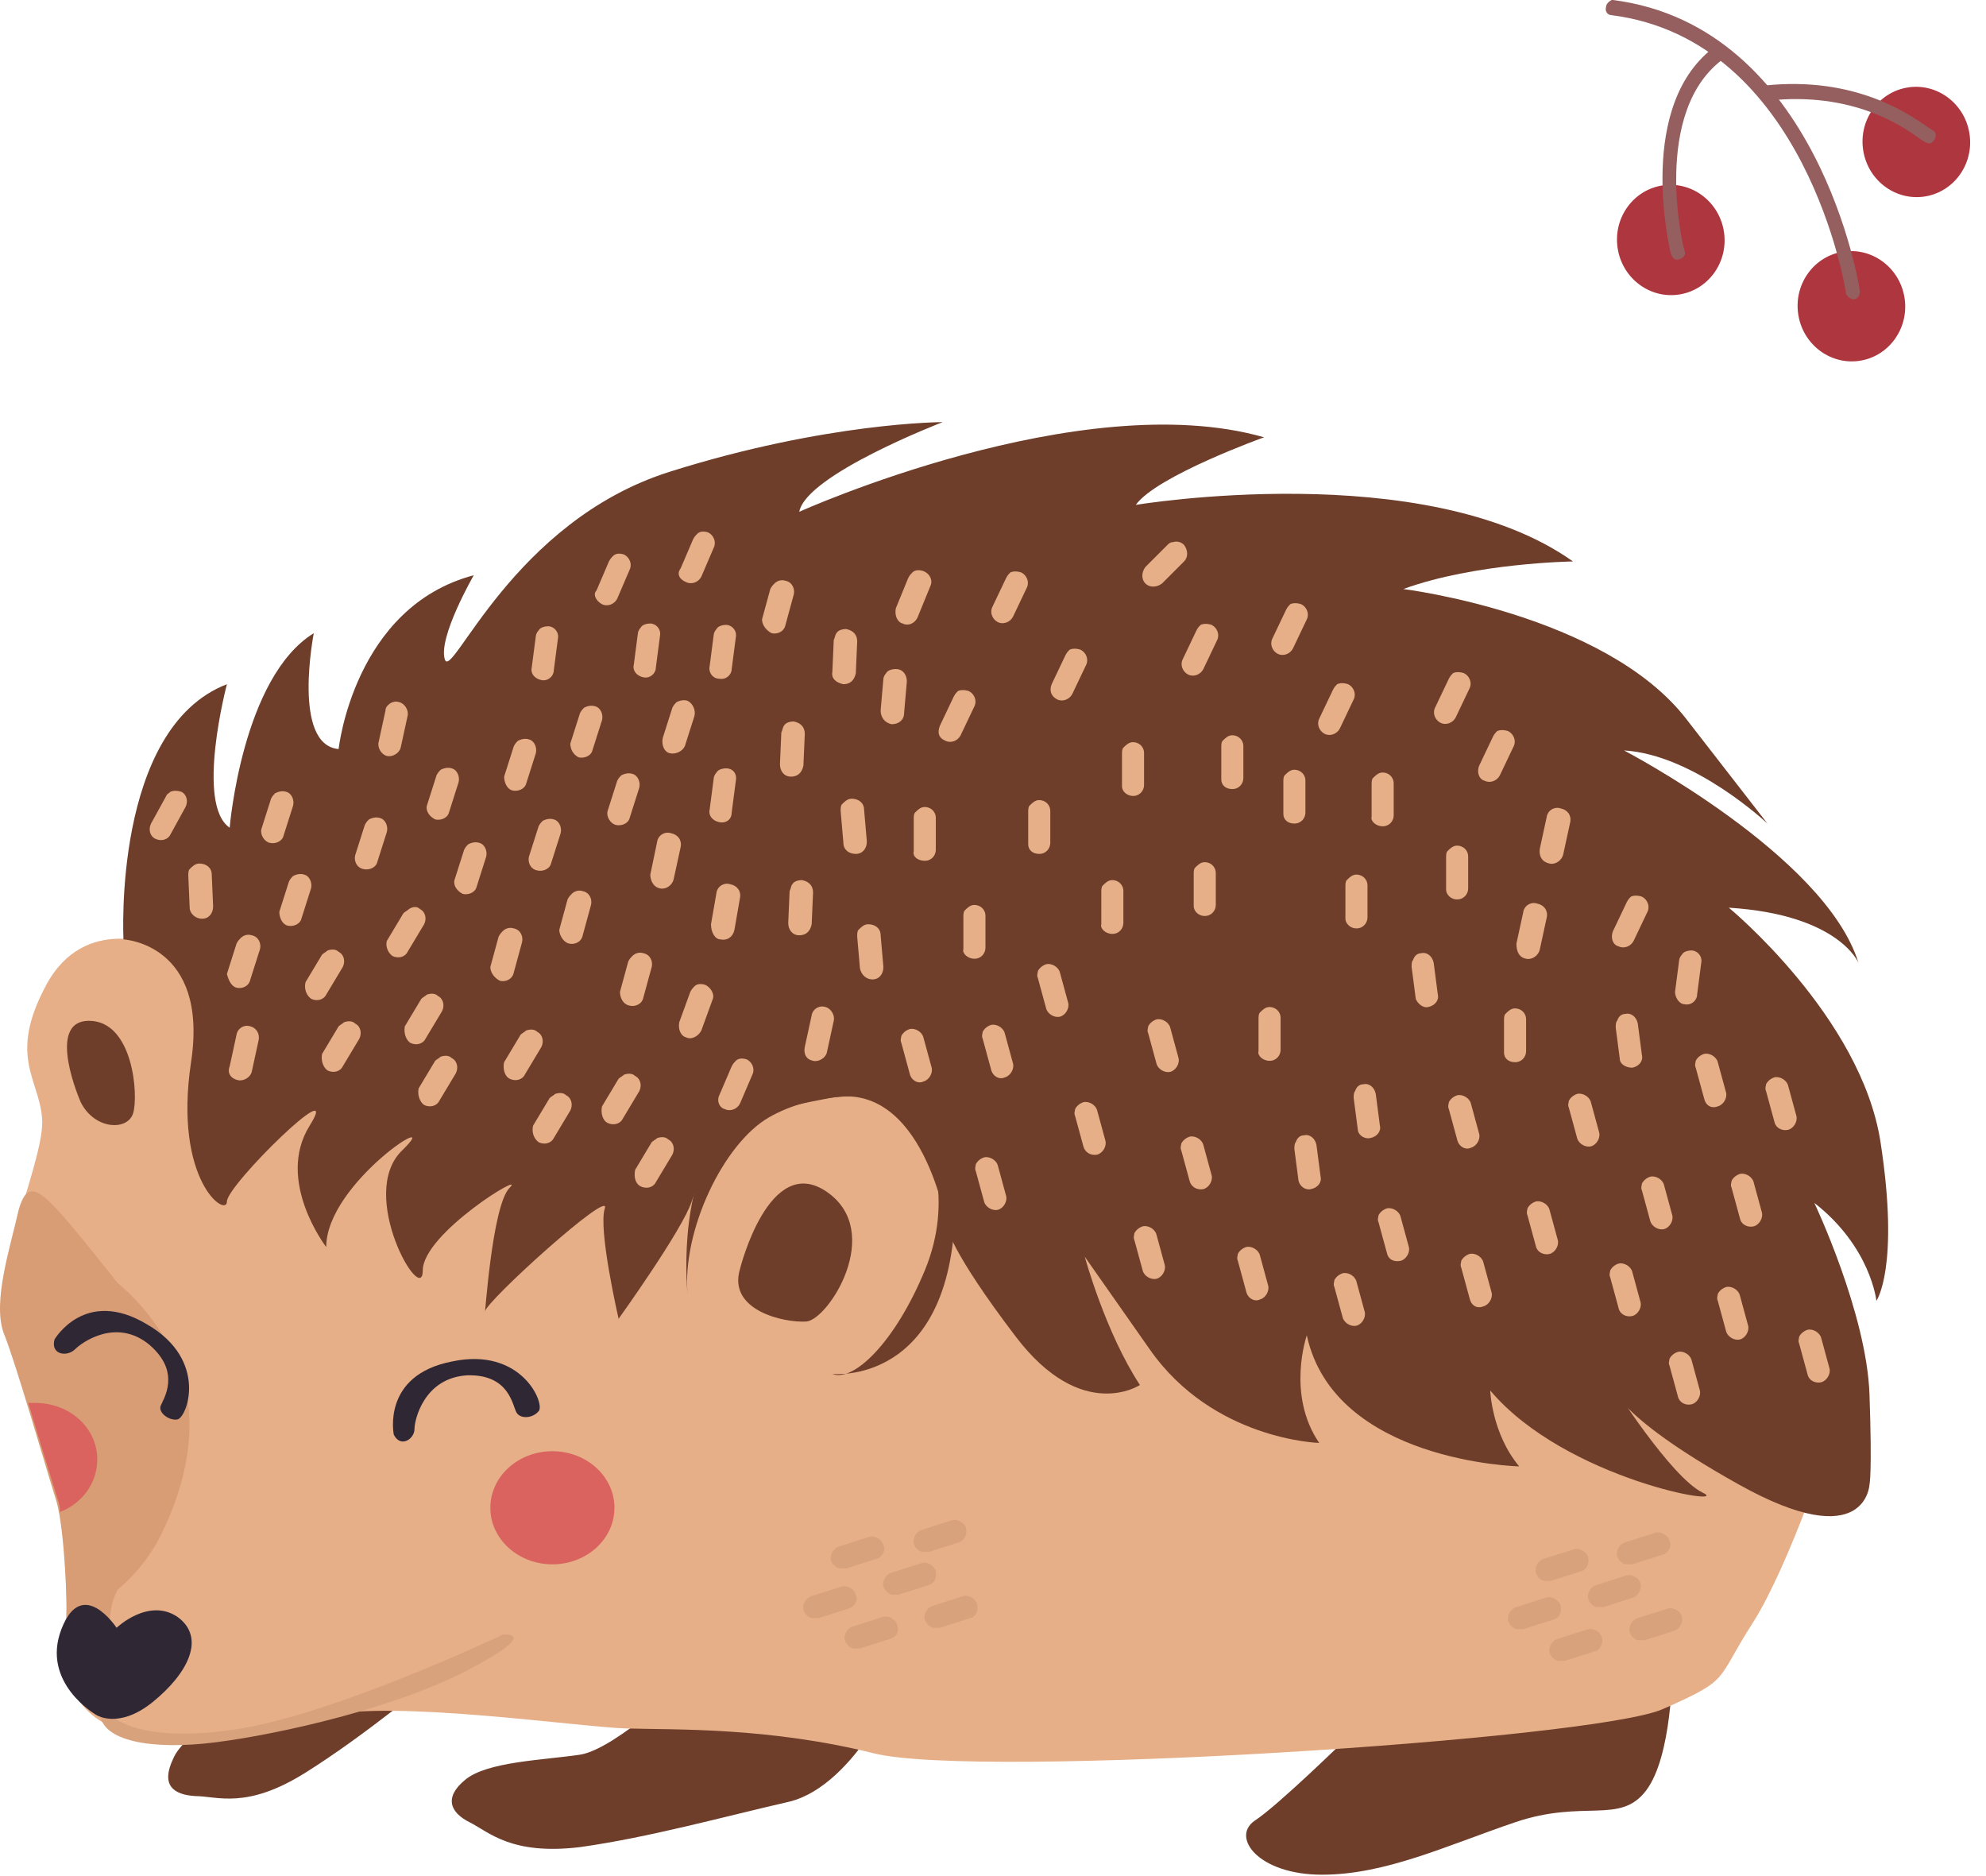 <svg width="144" height="136" fill="none" xmlns="http://www.w3.org/2000/svg"><path d="M139.471 14.257c2.136-.281 3.633-2.285 3.344-4.475-.289-2.19-2.254-3.737-4.389-3.456-2.136.282-3.633 2.285-3.344 4.476.289 2.19 2.254 3.737 4.389 3.455zM134.764 26.165c2.135-.282 3.632-2.285 3.344-4.475-.289-2.19-2.254-3.738-4.389-3.456-2.136.281-3.633 2.285-3.344 4.475.289 2.19 2.254 3.737 4.389 3.456zM121.668 21.362c2.135-.281 3.632-2.285 3.343-4.475-.288-2.19-2.253-3.737-4.389-3.456-2.135.282-3.632 2.285-3.343 4.476.288 2.19 2.253 3.737 4.389 3.455z" fill="#AE363F"/><path d="M116.853 0h.1c14.9 1.9 17.9 20.9 17.9 21.1 0 .3-.1.5-.4.6-.3 0-.5-.2-.6-.4 0-.2-2.9-18.4-17-20.2-.3 0-.5-.3-.4-.6 0-.2.2-.4.4-.5z" fill="#955F5F"/><path d="M127.953 6.2c6.6-.7 10.5 2.1 11.8 3 .1.1.2.1.3.2.2.1.3.2.3.4 0 .3-.2.5-.4.6-.2 0-.4-.1-.7-.3-1.2-.9-4.9-3.5-11.1-2.8-.3 0-.5-.2-.6-.4 0-.4.1-.6.4-.7zM124.653 3.3c.2 0 .4.1.5.2.2.2.1.5-.1.7-5.4 3.8-3 13.9-2.9 14 .1.3-.1.5-.4.6-.3.1-.5-.1-.6-.4-.1-.4-2.6-10.9 3.3-15.1h.2z" fill="#955F5F"/><g><path d="M20.953 117.2s.6 3.7-1.7 5.2-5.9 3.2-6.7 5.1c-.9 1.9 0 2.6 1.6 2.7 1.6 0 3.7 1 8-1.7s8.6-6.3 12.4-9.3c3.8-3 4.9-6.3 4.6-7.9-.4-1.6-14.4.8-18.2 5.9zM97.553 126.1s-4.9 4.8-6.6 5.9c-1.7 1.2.3 3.9 4.9 3.9 4.6 0 9-2.1 14-3.8 5-1.7 7.6.2 9.5-2.3 1.9-2.5 1.9-8.8 1.9-8.8l-23.7 5.1zM49.953 121.7s-5.3 5.1-7.9 5.5c-2.7.4-6.7.5-8.3 1.8-1.6 1.3-1.1 2.4.3 3.1 1.4.7 3 2.4 8 1.8 5-.7 10.4-2.2 15.2-3.3 4.8-1.2 8.3-9 8.6-10.5.3-1.5-10.3-1.4-15.9 1.6z" fill="#6E3E2A"/><path d="M11.553 68.6s-5.4-2.4-8.2 2.8c-2.8 5.2-.5 6.8-.3 9.7.2 2.8-3.2 9.7-2.7 14 .5 4.3 2 5.7 3.5 12.2 1.5 6.5.8 12 .8 12s-.5 4.3 3.7 6c4.2 1.7 10.3.3 15.2-.9 4.9-1.2 18.4.8 21.9.9 3.5.1 10.3-.1 17.9 1.8 7.6 1.9 52.2-1 57.2-3.2s3.8-2 6.5-6.2 5.8-13.7 5.8-13.7-50.9-9.6-60.2-18.3c-9.3-8.7-20-13.3-26.5-10-6.5 3.3-26.9-5-34.6-7.1z" fill="#E6AF88"/><path d="M8.053 124.3s1.6 2.1 8.8 1.1c7.2-1 19.6-6.9 19.6-6.9s2.9-.3-2.4 2.5-13.7 4.7-18.4 5.3c-4.7.6-8.3-.1-8.4-2.1-.1-2 .8.1.8.1z" fill="#D8A27D"/><path d="M8.053 92.4c4.9 6.2 5.5 11.6 5 13.8-.5 2.2-2.1 6.7-4 8.4-1.9 1.7-.8 6.3-.8 6.3l-3.4-3.8s-.1-6.2-.8-8.4c-.7-2.2-2.9-9.9-3.8-12.1-.8-2.3.5-6.2 1.1-8.9.8-2.7 1.8-1.4 6.7 4.7z" fill="#D89D75"/><path d="M5.653 91.9s6.8 3.3 7.2 11.1c.4 7.9-7.4 14.1-7.4 14.1s4-1.4 6.2-5.8 2.7-8.8 1.3-12.3c-1.4-3.5-5.2-7.6-7.3-7.1z" fill="#D89D75"/><g fill="#6E3E2A"><path d="M5.853 79.9s-2.6-5.9.6-5.9 3.6 5.4 3.2 6.7c-.4 1.3-2.8 1.2-3.8-.8zM53.653 92s2.1-8.5 6.3-5.6c4.2 2.9.1 9.3-1.5 9.4-1.6.1-5.7-.8-4.8-3.8z"/></g><g fill="#D8A27D"><path d="M115.153 112.9c-.1-.4-.6-.7-1-.6l-2.2.7c-.4.1-.7.6-.6 1 .1.3.3.5.6.6h.5l2.2-.7c.4-.1.6-.6.5-1zM113.153 116.4c-.1-.4-.6-.7-1-.6l-2.2.7c-.4.1-.7.6-.6 1 .1.3.3.5.6.6h.5l2.2-.7c.4-.1.6-.5.5-1zM118.953 114.8c-.1-.4-.6-.7-1-.6l-2.2.7c-.4.1-.7.6-.6 1 .1.3.3.5.6.6h.5l2.2-.7c.3-.1.6-.6.5-1zM121.053 111.7c-.1-.4-.6-.7-1-.6l-2.2.7c-.4.1-.7.6-.6 1 .1.3.3.5.6.6h.5l2.2-.7c.4-.1.7-.6.5-1zM121.953 117.2c-.1-.4-.6-.7-1-.6l-2.2.7c-.4.1-.7.6-.6 1 .1.3.3.5.6.6h.5l2.2-.7c.3-.1.6-.6.5-1zM116.153 118.7c-.1-.4-.6-.7-1-.6l-2.2.7c-.4.1-.7.6-.6 1 .1.3.3.5.6.6h.5l2.2-.7c.4-.1.6-.6.5-1z"/><g><path d="M64.053 112c-.1-.4-.6-.7-1-.6l-2.2.7c-.4.1-.7.6-.6 1 .1.3.3.5.6.6h.5l2.2-.7c.4-.1.7-.6.5-1zM62.053 115.6c-.1-.4-.6-.7-1-.6l-2.2.7c-.4.1-.7.6-.6 1 .1.3.3.5.6.6h.5l2.2-.7c.4-.1.7-.6.5-1zM67.853 113.9c-.1-.4-.6-.7-1-.6l-2.2.7c-.4.1-.7.6-.6 1 .1.3.3.5.6.6h.5l2.2-.7c.4-.1.6-.6.5-1zM70.053 110.8c-.1-.4-.6-.7-1-.6l-2.2.7c-.4.1-.7.6-.6 1 .1.3.3.5.6.6h.5l2.2-.7c.3-.1.6-.5.5-1zM70.853 116.3c-.1-.4-.6-.7-1-.6l-2.2.7c-.4.1-.7.6-.6 1 .1.3.3.5.6.6h.5l2.2-.7c.4-.1.6-.5.5-1zM65.053 117.8c-.1-.4-.6-.7-1-.6l-2.2.7c-.4.1-.7.6-.6 1 .1.3.3.5.6.6h.5l2.2-.7c.4-.1.7-.5.5-1z"/></g></g><g><path d="M40.053 113.4c2.485 0 4.5-1.835 4.5-4.1 0-2.264-2.015-4.1-4.5-4.1s-4.5 1.836-4.5 4.1c0 2.265 2.015 4.1 4.5 4.1z" fill="#DA635F"/><path d="M28.553 104s-.9-4.3 4.2-5.3c5.1-1.1 6.8 3.1 6.3 3.6-.4.5-1.3.6-1.6.1-.3-.5-.5-2.8-3.6-2.7-3.1.2-3.8 3.2-3.8 3.9 0 .7-1 1.4-1.5.4z" fill="#302735"/><g><path d="M3.953 97.1s2.2-3.8 6.7-1.1c4.5 2.6 2.9 6.8 2.2 6.9-.6.1-1.4-.5-1.2-1 .2-.5 1.5-2.4-.8-4.4-2.4-2-4.9-.2-5.4.3-.6.6-1.8.4-1.5-.7z" fill="#302735"/><path d="M7.053 105.8c0-2.3-2-4.1-4.5-4.1h-.5c.8 2.7 1.7 5.6 2.1 6.9.1.3.2.6.2 1 1.6-.6 2.7-2.1 2.7-3.8z" fill="#DA635F"/></g><path d="M6.953 124.3s-4-2.3-2.5-6.2c1.5-3.9 4-.1 4-.1s2.3-2.2 4.4-.8c2.1 1.5.8 4.1-1.8 6.2-2.5 2-4.1.9-4.1.9z" fill="#302735"/></g><g><g fill="#6E3E2A"><path d="M60.353 99.6s8.6.9 8.9-11.9l-2.1-5s2.1 4.1-.1 9.4c-2.2 5.3-5.2 8.1-6.7 7.5zM49.853 93.8s-.8-7.4 2.4-11.7c3.2-4.3 10-3.3 10.7-2.6 0 0-3.9-.4-7.2 1.5-3.3 1.9-6.3 8.2-5.9 12.8z"/><path d="M8.953 68.1s-.8-15.3 7.5-18.5c0 0-2.3 8.7.2 10.4 0 0 .9-10.9 6.1-14.1 0 0-1.6 8.1 1.8 8.4 0 0 1.1-10.3 9.8-12.6 0 0-2.6 4.5-2.1 6.1.5 1.6 4.9-10 16.3-13.6 11.4-3.6 19.8-3.6 19.8-3.6s-9.9 3.8-10.4 6.5c0 0 20.4-9.2 33.7-5.4 0 0-7.8 2.8-9.3 4.9 0 0 21-3.5 31.7 4.1 0 0-7.1.1-12.3 2 0 0 14.6 1.8 20.5 9.4l5.9 7.6s-5.3-5-10.4-5.3c0 0 14.6 7.6 17 15.4 0 0-1.4-3.5-9.4-4 0 0 9.6 7.9 11 17 1.4 9.1-.3 11.5-.3 11.5s-.4-3.9-4.5-7.1c0 0 3.8 8 4 13.9.2 5.8 0 6.5 0 6.5s-.2 5.2-9.5 0-9.2-7.3-9.2-7.3 4.3 6.8 6.6 7.9c2.3 1.1-9.9-.9-15.4-7.4 0 0 .1 3.1 2.1 5.5 0 0-13.4-.3-15.4-9.5 0 0-1.5 4.3.9 7.8 0 0-7.7-.2-12.3-6.8l-4.7-6.7s1.5 5.5 4 9.3c0 0-4.2 2.8-9-3.5s-5-8-5-8-1.7-10.7-8.5-9.3c-6.8 1.3-8.1 1.8-10 7.5-.7 2.1-5.3 8.5-5.3 8.5s-1.5-6.5-1-8-8.7 6.8-8.7 7.5c0 .7.5-7.7 1.8-9 1.3-1.3-6.3 3.3-6.3 6s-4.8-5.5-1.5-8.7c3.3-3.2-5.5 2.3-5.5 7 0 0-3.7-4.8-1.2-8.8 2.5-4-6 4.3-6 5.5 0 1.2-3.9-1.5-2.6-10.1 1.3-8.6-4.9-8.9-4.9-8.9z"/></g><g fill="#E6AF88"><path d="M83.853 92.7c.4-.1.7-.6.6-1l-.6-2.2c-.1-.4-.6-.7-1-.6-.3.1-.5.3-.6.5 0 .1-.1.3 0 .5l.6 2.2c.1.4.6.7 1 .6zM79.553 83.7c.4-.1.7-.6.6-1l-.6-2.2c-.1-.4-.6-.7-1-.6-.3.1-.5.3-.6.5 0 .1-.1.3 0 .5l.6 2.2c.1.4.5.7 1 .6zM87.253 86.2c.4-.1.7-.6.6-1l-.6-2.2c-.1-.4-.6-.7-1-.6-.3.1-.5.3-.6.5 0 .1-.1.3 0 .5l.6 2.2c.1.4.5.7 1 .6zM84.853 77.7c.4-.1.7-.6.6-1l-.6-2.2c-.1-.4-.6-.7-1-.6-.3.1-.5.3-.6.5 0 .1-.1.3 0 .5l.6 2.2c.1.4.6.7 1 .6zM91.353 94.2c.4-.1.7-.6.6-1l-.6-2.2c-.1-.4-.6-.7-1-.6-.3.1-.5.3-.6.5 0 .1-.1.3 0 .5l.6 2.2c.1.5.6.8 1 .6zM98.353 96.1c.4-.1.7-.6.6-1l-.6-2.2c-.1-.4-.6-.7-1-.6-.3.1-.5.3-.6.5 0 .1-.1.3 0 .5l.6 2.2c.1.4.6.7 1 .6zM101.553 91.4c.4-.1.7-.6.6-1l-.6-2.2c-.1-.4-.6-.7-1-.6-.3.1-.5.3-.6.5 0 .1-.1.3 0 .5l.6 2.2c.1.5.5.7 1 .6zM107.553 94.7c.4-.1.7-.6.6-1l-.6-2.2c-.1-.4-.6-.7-1-.6-.3.1-.5.3-.6.5 0 .1-.1.3 0 .5l.6 2.2c.1.5.5.8 1 .6zM112.353 90.9c.4-.1.7-.6.6-1l-.6-2.2c-.1-.4-.6-.7-1-.6-.3.1-.5.3-.6.5 0 .1-.1.3 0 .5l.6 2.2c.1.5.6.7 1 .6zM118.353 95.4c.4-.1.7-.6.6-1l-.6-2.2c-.1-.4-.6-.7-1-.6-.3.1-.5.3-.6.5 0 .1-.1.3 0 .5l.6 2.2c.1.5.6.7 1 .6zM120.653 89.1c.4-.1.7-.6.6-1l-.6-2.2c-.1-.4-.6-.7-1-.6-.3.1-.5.3-.6.5 0 .1-.1.3 0 .5l.6 2.2c.1.4.6.7 1 .6zM126.153 97.1c.4-.1.7-.6.6-1l-.6-2.2c-.1-.4-.6-.7-1-.6-.3.1-.5.3-.6.5 0 .1-.1.3 0 .5l.6 2.2c.1.4.6.7 1 .6zM132.053 100.2c.4-.1.7-.6.6-1l-.6-2.2c-.1-.4-.6-.7-1-.6-.3.1-.5.3-.6.5 0 .1-.1.3 0 .5l.6 2.2c.1.5.6.7 1 .6zM122.653 101.8c.4-.1.7-.6.6-1l-.6-2.2c-.1-.4-.6-.7-1-.6-.3.1-.5.3-.6.5 0 .1-.1.3 0 .5l.6 2.2c.1.5.6.7 1 .6zM127.153 88.9c.4-.1.7-.6.6-1l-.6-2.2c-.1-.4-.6-.7-1-.6-.3.1-.5.3-.6.5 0 .1-.1.3 0 .5l.6 2.2c.1.5.6.7 1 .6zM129.653 81.9c.4-.1.7-.6.6-1l-.6-2.2c-.1-.4-.6-.7-1-.6-.3.1-.5.3-.6.5 0 .1-.1.3 0 .5l.6 2.2c.1.5.6.7 1 .6zM124.553 80.2c.4-.1.7-.6.6-1l-.6-2.2c-.1-.4-.6-.7-1-.6-.3.1-.5.3-.6.5 0 .1-.1.3 0 .5l.6 2.2c.1.5.5.8 1 .6zM115.353 83.1c.4-.1.7-.6.6-1l-.6-2.2c-.1-.4-.6-.7-1-.6-.3.1-.5.3-.6.5 0 .1-.1.3 0 .5l.6 2.2c.1.4.6.7 1 .6zM118.353 77.4c.5-.1.8-.5.7-.9l-.3-2.3c-.1-.5-.5-.8-.9-.7-.3 0-.5.2-.6.5-.1.1-.1.3-.1.5l.3 2.3c0 .3.4.6.9.6zM99.353 82.5c.5-.1.8-.5.7-.9l-.3-2.3c-.1-.5-.5-.8-.9-.7-.3 0-.5.2-.6.5-.1.1-.1.3-.1.5l.3 2.3c0 .3.4.7.9.6zM103.553 73c.5-.1.8-.5.7-.9l-.3-2.3c-.1-.5-.5-.8-.9-.7-.3 0-.5.2-.6.5-.1.1-.1.3-.1.5l.3 2.3c.1.3.5.7.9.6zM95.053 86.2c.5-.1.8-.5.7-.9l-.3-2.3c-.1-.5-.5-.8-.9-.7-.3 0-.5.2-.6.5-.1.1-.1.3-.1.5l.3 2.3c.1.4.5.7.9.6zM106.653 83.2c.4-.1.7-.6.6-1l-.6-2.2c-.1-.4-.6-.7-1-.6-.3.1-.5.3-.6.5 0 .1-.1.3 0 .5l.6 2.2c.1.5.6.8 1 .6zM72.353 87.7c.4-.1.7-.6.6-1l-.6-2.2c-.1-.4-.6-.7-1-.6-.3.1-.5.3-.6.5 0 .1-.1.3 0 .5l.6 2.2c.1.4.6.7 1 .6zM66.953 78.4c.4-.1.7-.6.6-1l-.6-2.2c-.1-.4-.6-.7-1-.6-.3.1-.5.3-.6.5 0 .1-.1.3 0 .5l.6 2.2c.1.5.6.8 1 .6zM46.453 86c.4.2.9.1 1.1-.3l1.2-2c.2-.4.1-.9-.3-1.1-.2-.2-.5-.2-.8-.1-.1.1-.3.2-.4.3l-1.2 2c-.1.5 0 1 .4 1.2zM52.553 80.4c.4.2.9 0 1.1-.4l.9-2.1c.2-.4 0-.9-.4-1.1-.3-.1-.6-.1-.8.1-.1.1-.2.2-.3.4l-.9 2.1c-.2.4 0 .9.4 1zM58.953 76.9c.4.1.9-.2 1-.6l.5-2.3c.1-.4-.2-.9-.6-1-.3-.1-.6 0-.8.2-.1.1-.2.3-.2.4l-.5 2.3c-.1.5.1.9.6 1zM57.953 67.8c.5 0 .8-.3.9-.8l.1-2.3c0-.5-.3-.8-.8-.9-.3 0-.6.1-.7.3-.1.1-.1.3-.2.5l-.1 2.3c0 .5.3.9.8.9zM57.353 56.3c.5 0 .8-.3.9-.8l.1-2.3c0-.5-.3-.8-.8-.9-.3 0-.6.1-.7.3-.1.1-.1.3-.2.5l-.1 2.3c0 .5.3.9.8.9zM55.953 45.9c.4.1.9-.1 1-.6l.6-2.2c.1-.4-.1-.9-.6-1-.3-.1-.6 0-.8.2-.1.1-.2.2-.3.4l-.6 2.2c0 .4.3.8.7 1zM63.253 71c.5 0 .8-.4.8-.9l-.2-2.3c0-.5-.4-.8-.9-.8-.3 0-.5.2-.7.4-.1.1-.1.3-.1.5l.2 2.3c.1.5.5.8.9.8zM62.053 61.9c.5 0 .8-.4.8-.9l-.2-2.3c0-.5-.4-.8-.9-.8-.3 0-.5.2-.7.4-.1.1-.1.3-.1.5l.2 2.3c0 .5.4.8.9.8zM61.153 49.6c.5 0 .8-.3.9-.8l.1-2.3c0-.5-.3-.8-.8-.9-.3 0-.6.1-.7.3-.1.1-.1.3-.2.5l-.1 2.3c-.1.5.3.8.8.9zM64.653 52.5c.5 0 .9-.3.9-.8l.2-2.3c0-.5-.3-.9-.8-.9-.3 0-.6.1-.7.3-.1.1-.2.3-.2.4l-.2 2.3c0 .5.3.9.8 1zM65.453 45.2c.4.2.9 0 1.1-.5l.9-2.2c.2-.4 0-.9-.5-1.1-.3-.1-.6-.1-.8.1-.1.1-.2.2-.3.4l-.9 2.2c-.1.5.1 1 .5 1.1zM44.053 81.4c.4.2.9.1 1.1-.3l1.2-2c.2-.4.1-.9-.3-1.1-.2-.2-.5-.2-.8-.1-.1.1-.3.2-.4.3l-1.2 2c-.1.4 0 1 .4 1.2zM45.653 72.9c.4.1.9-.1 1-.6l.6-2.2c.1-.4-.1-.9-.6-1-.3-.1-.6 0-.8.2-.1.1-.2.2-.3.4l-.6 2.2c0 .4.2.9.7 1zM36.253 71.1c.4.1.9-.1 1-.6l.6-2.2c.1-.4-.1-.9-.6-1-.3-.1-.6 0-.8.2-.1.1-.2.2-.3.4l-.6 2.2c0 .4.3.8.7 1zM41.253 68.4c.4.1.9-.1 1-.6l.6-2.2c.1-.4-.1-.9-.6-1-.3-.1-.6 0-.8.2-.1.1-.2.2-.3.4l-.6 2.2c0 .4.3.9.7 1zM47.853 64.4c.4.1.9-.2 1-.7l.5-2.3c.1-.5-.2-.9-.7-1-.3-.1-.6 0-.8.2-.1.1-.2.3-.2.4l-.5 2.4c0 .4.2.9.7 1zM49.753 75.2c.4.2.9-.1 1.1-.5l.8-2.2c.2-.4-.1-.9-.5-1.1-.3-.1-.6-.1-.8.1-.1.1-.2.2-.3.4l-.8 2.2c-.1.5.1 1 .5 1.1zM52.253 68.1c.5.1.9-.2 1-.7l.4-2.3c.1-.5-.2-.9-.7-1-.3-.1-.6 0-.8.2-.1.1-.2.3-.2.4l-.4 2.3c0 .6.3 1.1.7 1.1zM52.153 59.6c.5.1.9-.2.9-.7l.3-2.3c.1-.5-.2-.9-.7-.9-.3 0-.6.1-.7.3-.1.1-.2.3-.2.4l-.3 2.3c-.1.4.2.8.7.9zM39.053 82.8c.4.2.9.1 1.1-.3l1.2-2c.2-.4.1-.9-.3-1.1-.2-.2-.5-.2-.8-.1-.1.1-.3.2-.4.3l-1.2 2c-.1.4 0 .9.4 1.2zM36.953 78.2c.4.2.9.1 1.1-.3l1.2-2c.2-.4.1-.9-.3-1.1-.2-.2-.5-.2-.8-.1-.1.1-.3.2-.4.3l-1.2 2c-.1.4 0 1 .4 1.2zM30.753 80.1c.4.2.9.1 1.1-.3l1.2-2c.2-.4.1-.9-.3-1.1-.2-.2-.5-.2-.8-.1-.1.1-.3.2-.4.3l-1.2 2c-.1.5.1 1 .4 1.2zM29.753 75.6c.4.2.9.1 1.1-.3l1.2-2c.2-.4.1-.9-.3-1.1-.2-.2-.5-.2-.8-.1-.1.1-.3.2-.4.3l-1.2 2c-.1.5.1 1 .4 1.2zM23.753 77.6c.4.2.9.1 1.1-.3l1.2-2c.2-.4.1-.9-.3-1.1-.2-.2-.5-.2-.8-.1-.1.1-.3.2-.4.3l-1.2 2c-.1.5.1 1 .4 1.2zM22.553 72.4c.4.2.9.1 1.1-.3l1.2-2c.2-.4.1-.9-.3-1.1-.2-.2-.5-.2-.8-.1-.1.1-.3.2-.4.3l-1.2 2c-.1.4 0 .9.4 1.2zM28.453 69.3c.4.2.9.1 1.1-.3l1.2-2c.2-.4.1-.9-.3-1.1-.2-.2-.5-.2-.8 0-.1.1-.3.2-.4.3l-1.2 2c-.1.3 0 .8.4 1.1zM20.853 67.1c.4.1.9-.1 1-.5l.7-2.2c.1-.4-.1-.9-.5-1-.3-.1-.6 0-.8.1-.1.1-.2.2-.3.4l-.7 2.2c0 .4.2.9.6 1zM26.353 63c.4.1.9-.1 1-.5l.7-2.2c.1-.4-.1-.9-.5-1-.3-.1-.6 0-.8.1-.1.1-.2.2-.3.4l-.7 2.2c-.1.4.1.9.6 1zM33.553 64.8c.4.1.9-.1 1-.5l.7-2.2c.1-.4-.1-.9-.5-1-.3-.1-.6 0-.8.1-.1.1-.2.2-.3.4l-.7 2.2c-.1.4.2.8.6 1zM38.953 63.1c.4.1.9-.1 1-.5l.7-2.2c.1-.4-.1-.9-.5-1-.3-.1-.6 0-.8.1-.1.1-.2.2-.3.4l-.7 2.2c-.1.4.1.9.6 1zM44.653 59.8c.4.1.9-.1 1-.5l.7-2.2c.1-.4-.1-.9-.5-1-.3-.1-.6 0-.8.1-.1.1-.2.2-.3.4l-.7 2.2c-.1.4.2.9.6 1zM41.953 54.9c.4.1.9-.1 1-.5l.7-2.2c.1-.4-.1-.9-.5-1-.3-.1-.6 0-.8.1-.1.1-.2.2-.3.4l-.7 2.2c0 .4.2.8.6 1zM48.553 54.6c.4.1.9-.1 1.1-.5l.7-2.2c.1-.4-.1-.9-.5-1.1-.3-.1-.6 0-.8.1-.1.1-.2.2-.3.4l-.7 2.2c-.1.5.1 1 .5 1.1zM52.153 49.2c.5.1.9-.3.9-.7l.3-2.3c.1-.5-.3-.9-.7-.9-.3 0-.6.1-.7.3-.1.1-.2.3-.2.4l-.3 2.3c-.1.4.2.9.7.9zM46.653 49.1c.5.1.9-.3.9-.7l.3-2.3c.1-.5-.3-.9-.7-.9-.3 0-.6.1-.7.3-.1.1-.2.3-.2.4l-.3 2.3c-.1.4.2.8.7.9zM43.653 43.8c.4.2.9 0 1.1-.4l.9-2.1c.2-.4 0-.9-.4-1.1-.3-.1-.6-.1-.8.1-.1.1-.2.2-.3.4l-.9 2.1c-.3.3 0 .8.4 1zM49.753 42.2c.4.2.9 0 1.1-.4l.9-2.1c.2-.4 0-.9-.4-1.1-.3-.1-.6-.1-.8.1-.1.1-.2.2-.3.4l-.9 2.1c-.3.4-.1.8.4 1zM39.253 49.3c.5.1.9-.3.9-.7l.3-2.3c.1-.5-.3-.9-.7-.9-.3 0-.6.1-.7.3-.1.1-.2.3-.2.4l-.3 2.3c-.1.4.2.8.7.9zM37.153 57.3c.4.1.9-.1 1-.5l.7-2.2c.1-.4-.1-.9-.5-1-.3-.1-.6 0-.8.1-.1.1-.2.2-.3.4l-.7 2.2c0 .4.2.9.6 1zM31.553 59.4c.4.1.9-.1 1-.5l.7-2.2c.1-.4-.1-.9-.5-1-.3-.1-.6 0-.8.1-.1.1-.2.2-.3.4l-.7 2.2c-.1.4.2.8.6 1zM28.053 54.8c.4.1.9-.2 1-.6l.5-2.3c.1-.4-.2-.9-.6-1-.3-.1-.6 0-.8.2-.1.1-.2.2-.2.4l-.5 2.3c-.1.4.2.9.6 1zM19.553 61.1c.4.1.9-.1 1-.5l.7-2.2c.1-.4-.1-.9-.5-1-.3-.1-.6 0-.8.1-.1.1-.2.2-.3.4l-.7 2.2c-.1.4.2.9.6 1zM17.253 78.3c.4.1.9-.2 1-.6l.5-2.3c.1-.5-.2-.9-.6-1-.3-.1-.6 0-.8.2-.1.1-.2.3-.2.4l-.5 2.3c-.2.5.1.9.6 1zM17.153 71.6c.4.1.9-.1 1-.6l.7-2.2c.1-.4-.1-.9-.6-1-.3-.1-.6 0-.8.2-.1.1-.2.2-.3.4l-.7 2.2c.1.4.3.9.7 1zM14.653 66.6c.5 0 .8-.4.8-.9l-.1-2.3c0-.5-.4-.8-.9-.8-.3 0-.5.2-.7.4-.1.1-.1.3-.1.5l.1 2.3c0 .4.4.8.9.8zM11.253 60.8c.4.2.9.1 1.1-.3l1.1-2c.2-.4.1-.9-.3-1.1-.3-.1-.6-.1-.8 0-.1.1-.3.2-.3.3l-1.1 2c-.2.4-.1.9.3 1.1zM76.853 73.7c.4-.1.7-.6.6-1l-.6-2.2c-.1-.4-.6-.7-1-.6-.3.1-.5.3-.6.5 0 .1-.1.3 0 .5l.6 2.2c.1.4.6.7 1 .6zM72.853 78.1c.4-.1.7-.6.6-1l-.6-2.2c-.1-.4-.6-.7-1-.6-.3.1-.5.3-.6.5 0 .1-.1.3 0 .5l.6 2.2c.1.5.6.8 1 .6zM75.353 61.9c.5 0 .8-.4.8-.8v-2.3c0-.5-.4-.8-.8-.8-.3 0-.5.2-.7.4-.1.1-.1.3-.1.5v2.3c0 .4.3.7.8.7zM109.853 77c.5 0 .8-.4.8-.8v-2.3c0-.5-.4-.8-.8-.8-.3 0-.5.2-.7.4-.1.1-.1.3-.1.5v2.3c0 .4.3.7.8.7zM92.053 76.9c.5 0 .8-.4.8-.8v-2.3c0-.5-.4-.8-.8-.8-.3 0-.5.2-.7.4-.1.1-.1.3-.1.5v2.3c-.1.3.3.7.8.7zM80.653 67.7c.5 0 .8-.4.8-.8v-2.3c0-.5-.4-.8-.8-.8-.3 0-.5.2-.7.4-.1.1-.1.3-.1.5V67c-.1.3.3.7.8.7zM87.353 66.4c.5 0 .8-.4.8-.8v-2.3c0-.5-.4-.8-.8-.8-.3 0-.5.2-.7.4-.1.1-.1.3-.1.5v2.3c0 .3.3.7.8.7zM98.353 67.3c.5 0 .8-.4.8-.8v-2.3c0-.5-.4-.8-.8-.8-.3 0-.5.2-.7.4-.1.1-.1.3-.1.5v2.3c0 .3.3.7.8.7zM89.353 57.2c.5 0 .8-.4.8-.8v-2.3c0-.5-.4-.8-.8-.8-.3 0-.5.2-.7.4-.1.1-.1.3-.1.5v2.3c0 .4.3.7.8.7zM93.853 59.7c.5 0 .8-.4.8-.8v-2.3c0-.5-.4-.8-.8-.8-.3 0-.5.2-.7.4-.1.1-.1.3-.1.5V59c0 .4.3.7.8.7zM100.253 59.9c.5 0 .8-.4.8-.8v-2.3c0-.5-.4-.8-.8-.8-.3 0-.5.2-.7.4-.1.1-.1.3-.1.5v2.3c-.1.3.3.7.8.7zM82.153 57.7c.5 0 .8-.4.8-.8v-2.3c0-.5-.4-.8-.8-.8-.3 0-.5.2-.7.4-.1.1-.1.3-.1.5V57c0 .4.4.7.8.7zM67.053 62.4c.5 0 .8-.4.8-.8v-2.3c0-.5-.4-.8-.8-.8-.3 0-.5.2-.7.4-.1.1-.1.3-.1.5v2.3c-.1.4.3.7.8.7zM105.653 65.2c.5 0 .8-.4.8-.8v-2.3c0-.5-.4-.8-.8-.8-.3 0-.5.2-.7.4-.1.1-.1.3-.1.5v2.3c0 .3.3.7.8.7zM70.653 69.5c.5 0 .8-.4.8-.8v-2.3c0-.5-.4-.8-.8-.8-.3 0-.5.2-.7.4-.1.1-.1.3-.1.5v2.3c-.1.3.3.7.8.7zM76.653 50.7c.4.2.9 0 1.1-.4l1-2.1c.2-.4 0-.9-.4-1.1-.3-.1-.6-.1-.8 0-.1.1-.2.2-.3.4l-1 2.1c-.2.5 0 .9.4 1.1zM86.153 48.9c.4.2.9 0 1.1-.4l1-2.1c.2-.4 0-.9-.4-1.1-.3-.1-.6-.1-.8 0-.1.1-.2.2-.3.4l-1 2.1c-.2.4 0 .9.4 1.1zM92.653 47.4c.4.2.9 0 1.1-.4l1-2.1c.2-.4 0-.9-.4-1.1-.3-.1-.6-.1-.8 0-.1.1-.2.2-.3.4l-1 2.1c-.2.4 0 .9.4 1.1zM96.053 53.2c.4.2.9 0 1.1-.4l1-2.1c.2-.4 0-.9-.4-1.1-.3-.1-.6-.1-.8 0-.1.1-.2.2-.3.4l-1 2.1c-.2.4 0 .9.4 1.1zM104.453 52.4c.4.2.9 0 1.1-.4l1-2.1c.2-.4 0-.9-.4-1.1-.3-.1-.6-.1-.8 0-.1.1-.2.2-.3.4l-1 2.1c-.2.4 0 .9.4 1.1zM107.653 56.6c.4.2.9 0 1.1-.4l1-2.1c.2-.4 0-.9-.4-1.1-.3-.1-.6-.1-.8 0-.1.1-.2.2-.3.4l-1 2.1c-.2.5 0 1 .4 1.1zM112.353 62.6c.4.1.9-.2 1-.7l.5-2.3c.1-.5-.2-.9-.7-1-.3-.1-.6 0-.8.2-.1.1-.2.3-.2.4l-.5 2.3c-.1.6.2 1 .7 1.1zM110.653 69.5c.4.1.9-.2 1-.7l.5-2.3c.1-.5-.2-.9-.7-1-.3-.1-.6 0-.8.2-.1.1-.2.3-.2.4l-.5 2.3c0 .6.2 1 .7 1.1zM117.353 68.6c.4.2.9 0 1.1-.4l1-2.1c.2-.4 0-.9-.4-1.1-.3-.1-.6-.1-.8 0-.1.1-.2.2-.3.4l-1 2.1c-.2.5 0 1 .4 1.1zM122.153 72.8c.5.1.9-.3.9-.7l.3-2.3c.1-.5-.3-.9-.7-.9-.3 0-.6.1-.7.3-.1.1-.2.3-.2.4l-.3 2.3c0 .4.3.9.7.9zM68.553 53.7c.4.2.9 0 1.1-.4l1-2.1c.2-.4 0-.9-.4-1.1-.3-.1-.6-.1-.8 0-.1.1-.2.2-.3.4l-1 2.1c-.2.5-.1.9.4 1.1zM72.353 45.1c.4.2.9 0 1.1-.4l1-2.1c.2-.4 0-.9-.4-1.1-.3-.1-.6-.1-.8 0-.1.1-.2.2-.3.4l-1 2.1c-.2.4 0 .9.4 1.1zM83.053 42.3c.3.3.8.3 1.2 0l1.6-1.6c.3-.3.3-.8 0-1.2-.2-.2-.5-.3-.8-.2-.2 0-.3.1-.4.2l-1.6 1.6c-.3.4-.3.9 0 1.2z"/></g></g></g></svg>